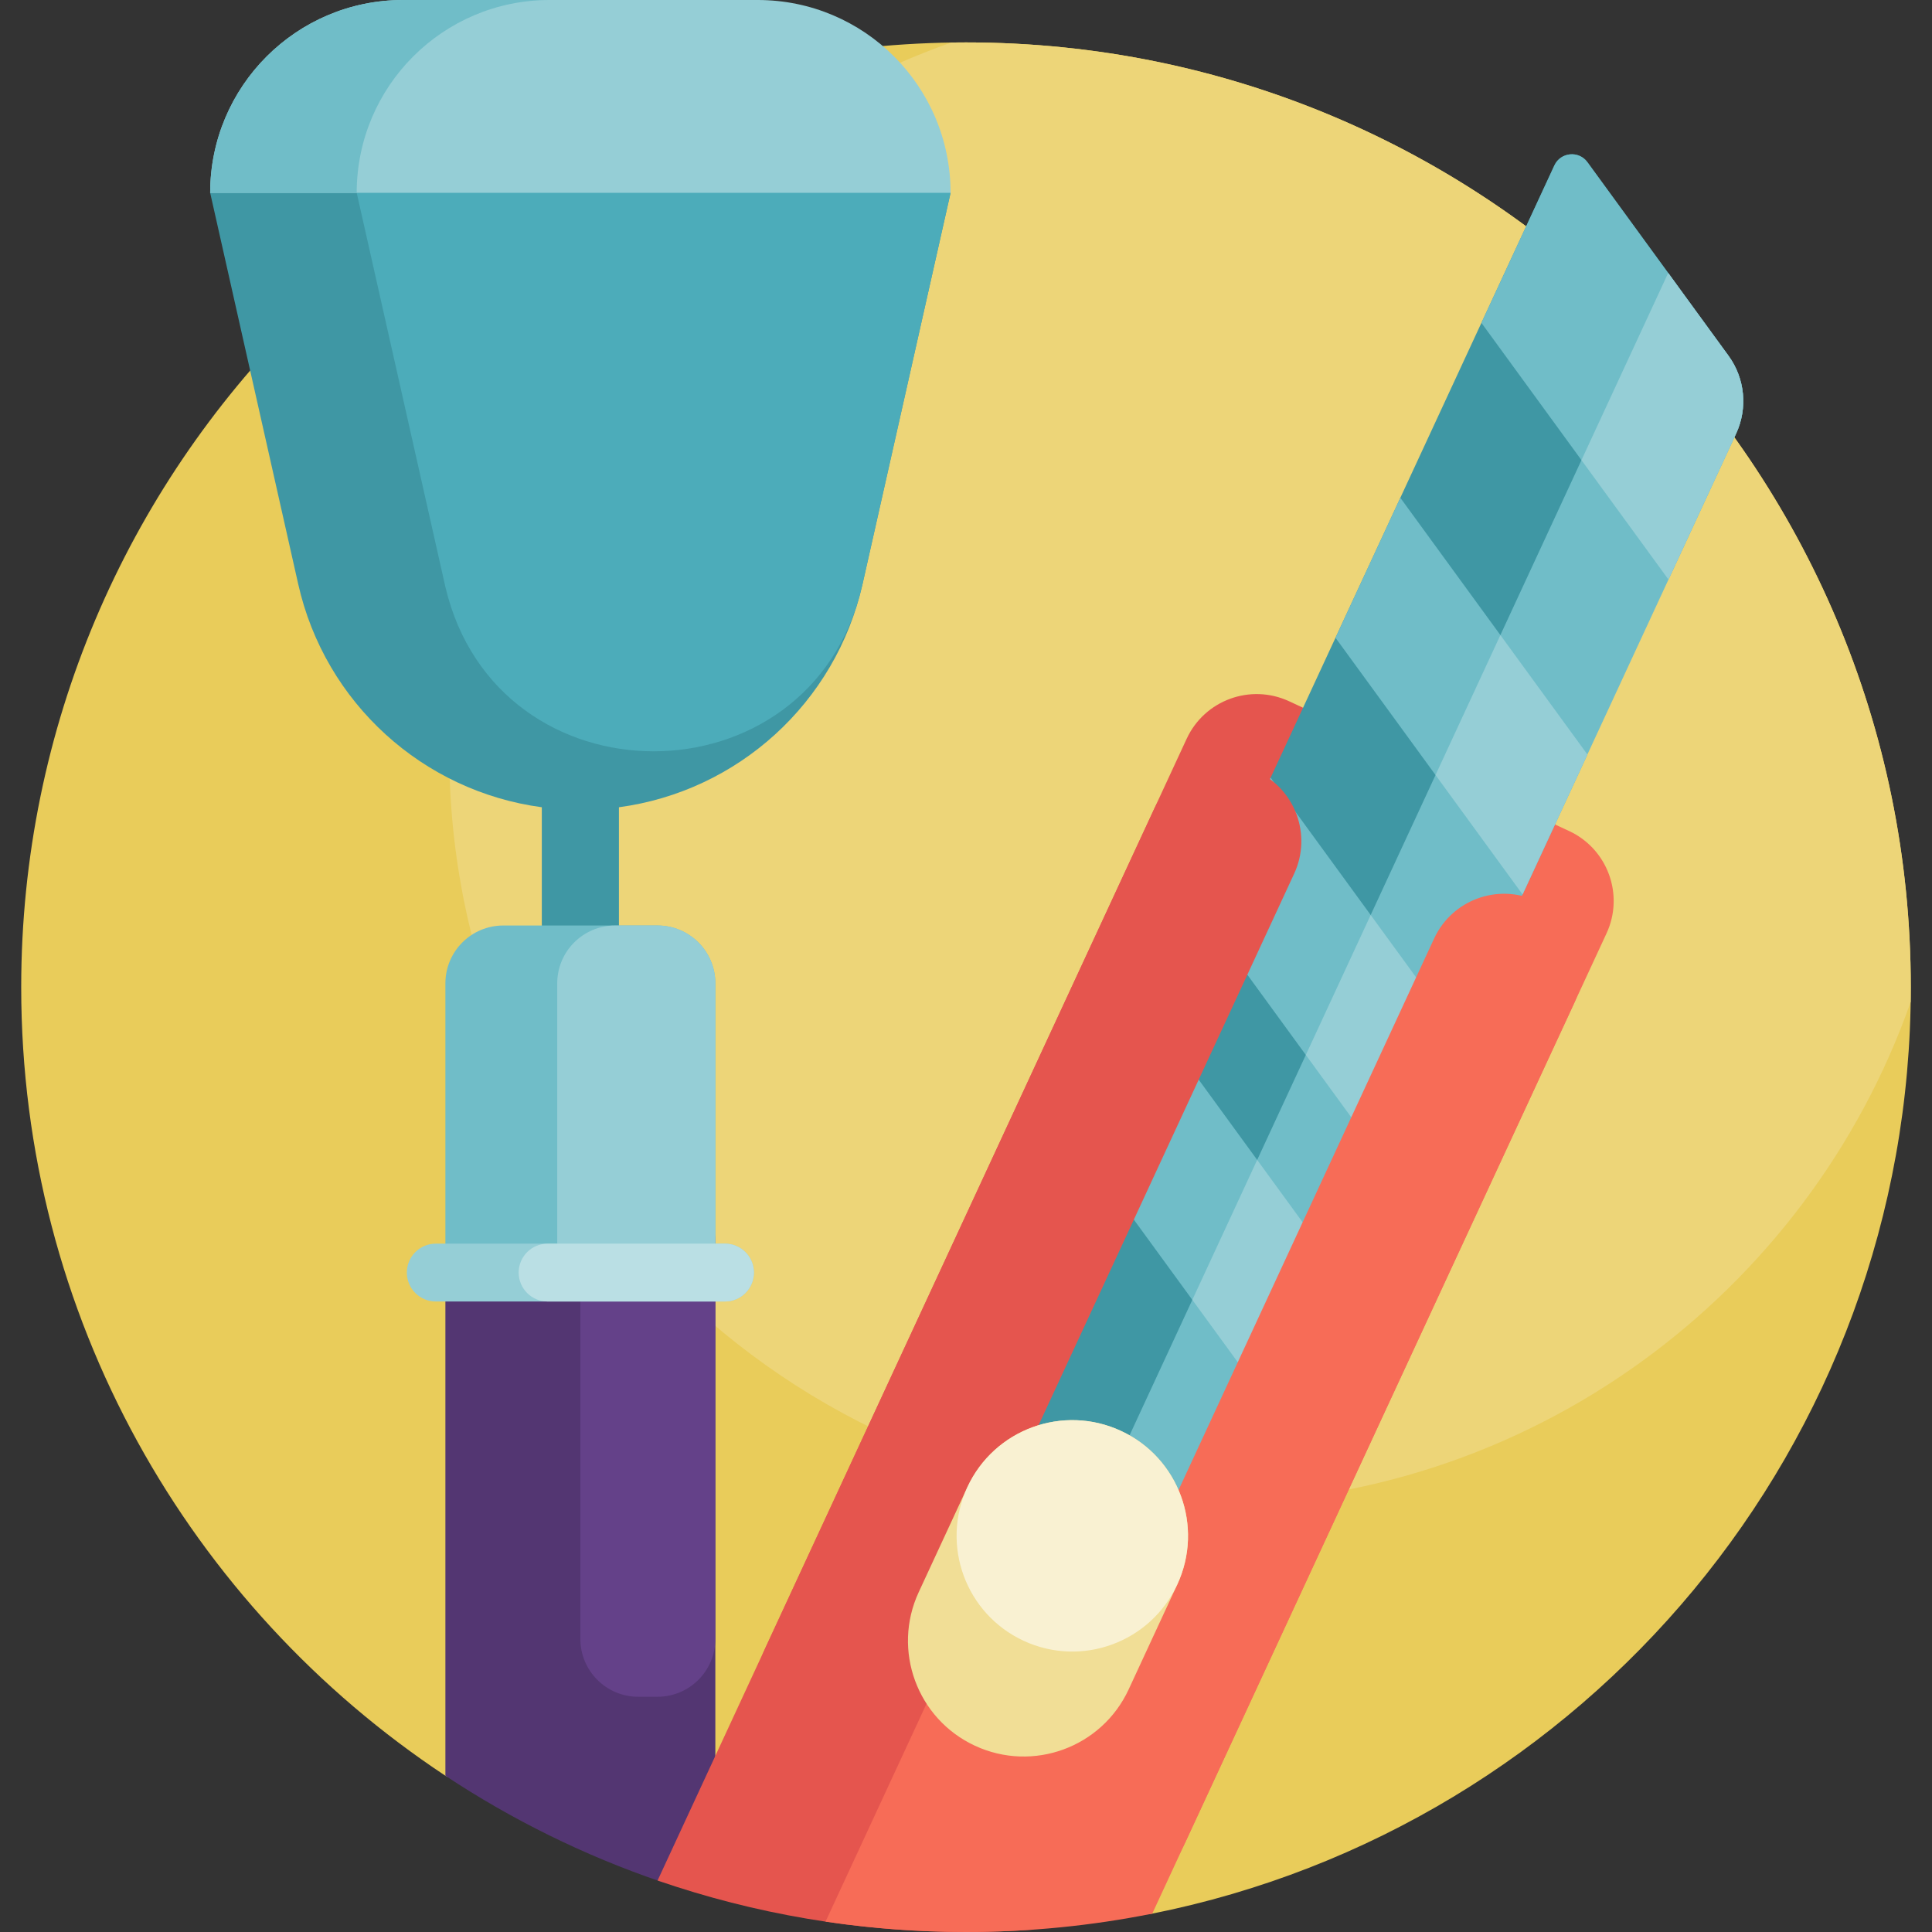<svg id="Capa_1" enable-background="new 0 0 501 501" height="512" viewBox="0 0 501 501" width="512" xmlns="http://www.w3.org/2000/svg"><rect x="0" y="0" width="501" height="501" fill="#333333" stroke="none"/><g><path d="m495.5 256c0 118.776-84.521 217.811-196.699 240.24-5.129 1.025-7.312-7.525-12.55-6.826-10.712 1.431-120.614-10.165-157.056-31.664-3.624-2.138-10.192 5.049-13.693 2.733-66.284-43.847-110.002-119.06-110.002-204.483 0-135.31 109.69-245 245-245s245 109.69 245 245z" fill="#e9cc5a"/><path d="m495.5 256c0 1.273-.01 2.543-.029 3.811-26.716 75.836-98.996 130.189-183.971 130.189-107.695 0-195-87.304-195-195 0-84.975 54.353-157.255 130.189-183.971 1.268-.019 2.538-.029 3.811-.029 135.31 0 245 109.69 245 245z" fill="#edd578"/><path d="m246.5 50-22.829 101.463c-6.958 30.923-32.443 53.755-63.171 57.871v140.666h-20v-140.666c-30.728-4.116-56.213-26.948-63.171-57.871l-22.829-101.463c0-3.425 192-3.425 192 0z" fill="#3f97a4"/><path d="m246.5 50-22.829 101.463c-.063.278-.127.556-.192.833-13.433 56.71-94.523 56.71-107.956 0-.066-.277-.13-.555-.192-.833l-22.831-101.463c0-1.485 36.108-2.326 77.006-2.523 40.894.197 76.994 1.038 76.994 2.523z" fill="#4cacba"/><path d="m185.5 334v143.664c0 7.38-7.253 12.625-14.237 10.239-19.86-6.784-38.57-16.047-55.763-27.421v-126.482c0-19.33 15.67-35 35-35 19.33 0 35 15.67 35 35z" fill="#533672"/><path d="m170.5 440h-5c-8.284 0-15-6.716-15-15v-103c0-8.284 6.716-15 15-15h5c8.284 0 15 6.716 15 15v103c0 8.284-6.716 15-15 15z" fill="#644189"/><path d="m185.5 330h-70v-75c0-8.284 6.716-15 15-15h40c8.284 0 15 6.716 15 15z" fill="#70bdc8"/><path d="m185.5 330h-41v-75c0-8.284 6.716-15 15-15h11c8.284 0 15 6.716 15 15z" fill="#95ced6"/><path d="m188 337.5h-75c-4.142 0-7.5-3.358-7.5-7.5 0-4.142 3.358-7.5 7.5-7.5h75c4.142 0 7.5 3.358 7.5 7.5 0 4.142-3.358 7.5-7.5 7.5z" fill="#95ced6"/><path d="m188 337.5h-46c-4.142 0-7.5-3.358-7.5-7.5 0-4.142 3.358-7.5 7.5-7.5h46c4.142 0 7.5 3.358 7.5 7.5 0 4.142-3.358 7.5-7.5 7.5z" fill="#badfe4"/><path d="m104.5 0h92c27.614 0 50 22.386 50 50h-192c0-27.614 22.386-50 50-50z" fill="#95ced6"/><path d="m92.5 50h-38c0-27.614 22.386-50 50-50h38c-27.614 0-50 22.386-50 50z" fill="#70bdc8"/><path d="m392.81 231.011-124.829 269.375c-5.774.407-11.603.614-17.481.614-28.005 0-54.913-4.699-79.978-13.351l137.198-296.068c4.644-10.022 16.533-14.381 26.555-9.737l48.796 22.612c10.023 4.644 14.383 16.533 9.739 26.555z" fill="#e5554e"/><path d="m416.599 242.035-117.799 254.205c-15.615 3.122-31.766 4.76-48.3 4.76-12.377 0-24.54-.918-36.423-2.689l133.566-288.23c4.644-10.022 16.533-14.382 26.555-9.737l32.663 15.136c10.022 4.644 14.382 16.533 9.738 26.555z" fill="#f76c57"/><path d="m437.057 97.95-149.614 322.86-48.978-22.696 164.607-355.216c1.603-3.459 6.332-3.924 8.577-.843l23.02 31.588c5.151 7.068 6.065 16.373 2.388 24.307z" fill="#3f97a4"/><path d="m450.206 112.431-138.912 299.766-30.389-14.082 151.683-327.327 15.635 21.454c4.278 5.871 5.037 13.599 1.983 20.189z" fill="#70bdc8"/><path d="m329.496 201.672 48.509 66.565-16.818 36.293-48.509-66.565zm-46.249 99.805 48.509 66.565 16.818-36.292-48.509-66.565zm164.976-209.234-36.573-50.187c-2.245-3.081-6.975-2.616-8.578.843l-18.917 40.823 48.509 66.565 17.542-37.855c3.054-6.592 2.295-14.319-1.983-20.189zm-101.909 73.136 48.509 66.565 16.818-36.293-48.509-66.565z" fill="#70bdc8"/><path d="m326.008 300.784 22.565 30.965-16.818 36.292-22.565-30.965zm12.614-27.22 22.565 30.965 16.818-36.293-22.565-30.965zm109.601-181.321-15.635-21.455-22.49 48.533 22.565 30.965 17.542-37.855c3.055-6.591 2.296-14.318-1.982-20.188zm-75.965 108.736 22.565 30.965 16.818-36.293-22.565-30.965z" fill="#95ced6"/><path d="m335.604 226.545-100.908 217.756c-4.644 10.022-16.533 14.381-26.555 9.737-10.022-4.644-14.381-16.533-9.737-26.555l100.908-217.756c4.644-10.022 16.533-14.381 26.555-9.737 10.022 4.644 14.382 16.533 9.737 26.555z" fill="#e5554e"/><path d="m408.19 260.181-100.909 217.756c-4.644 10.022-16.533 14.381-26.555 9.737-10.022-4.644-14.381-16.533-9.737-26.555l100.908-217.756c4.644-10.022 16.533-14.381 26.555-9.737 10.022 4.644 14.382 16.534 9.738 26.555z" fill="#f76c57"/><path d="m252.843 452.71c-15.033-6.966-21.572-24.8-14.606-39.833l12.614-27.22c6.966-15.033 24.8-21.572 39.833-14.606 15.033 6.966 21.572 24.8 14.606 39.833l-12.614 27.22c-6.967 15.033-24.801 21.572-39.833 14.606z" fill="#f1de96"/><path d="m265.456 425.491c-15.033-6.966-21.572-24.8-14.606-39.833 6.966-15.033 24.8-21.572 39.833-14.606 15.033 6.966 21.572 24.8 14.606 39.833-6.966 15.033-24.8 21.572-39.833 14.606z" fill="#f9f1d2"/></g></svg>